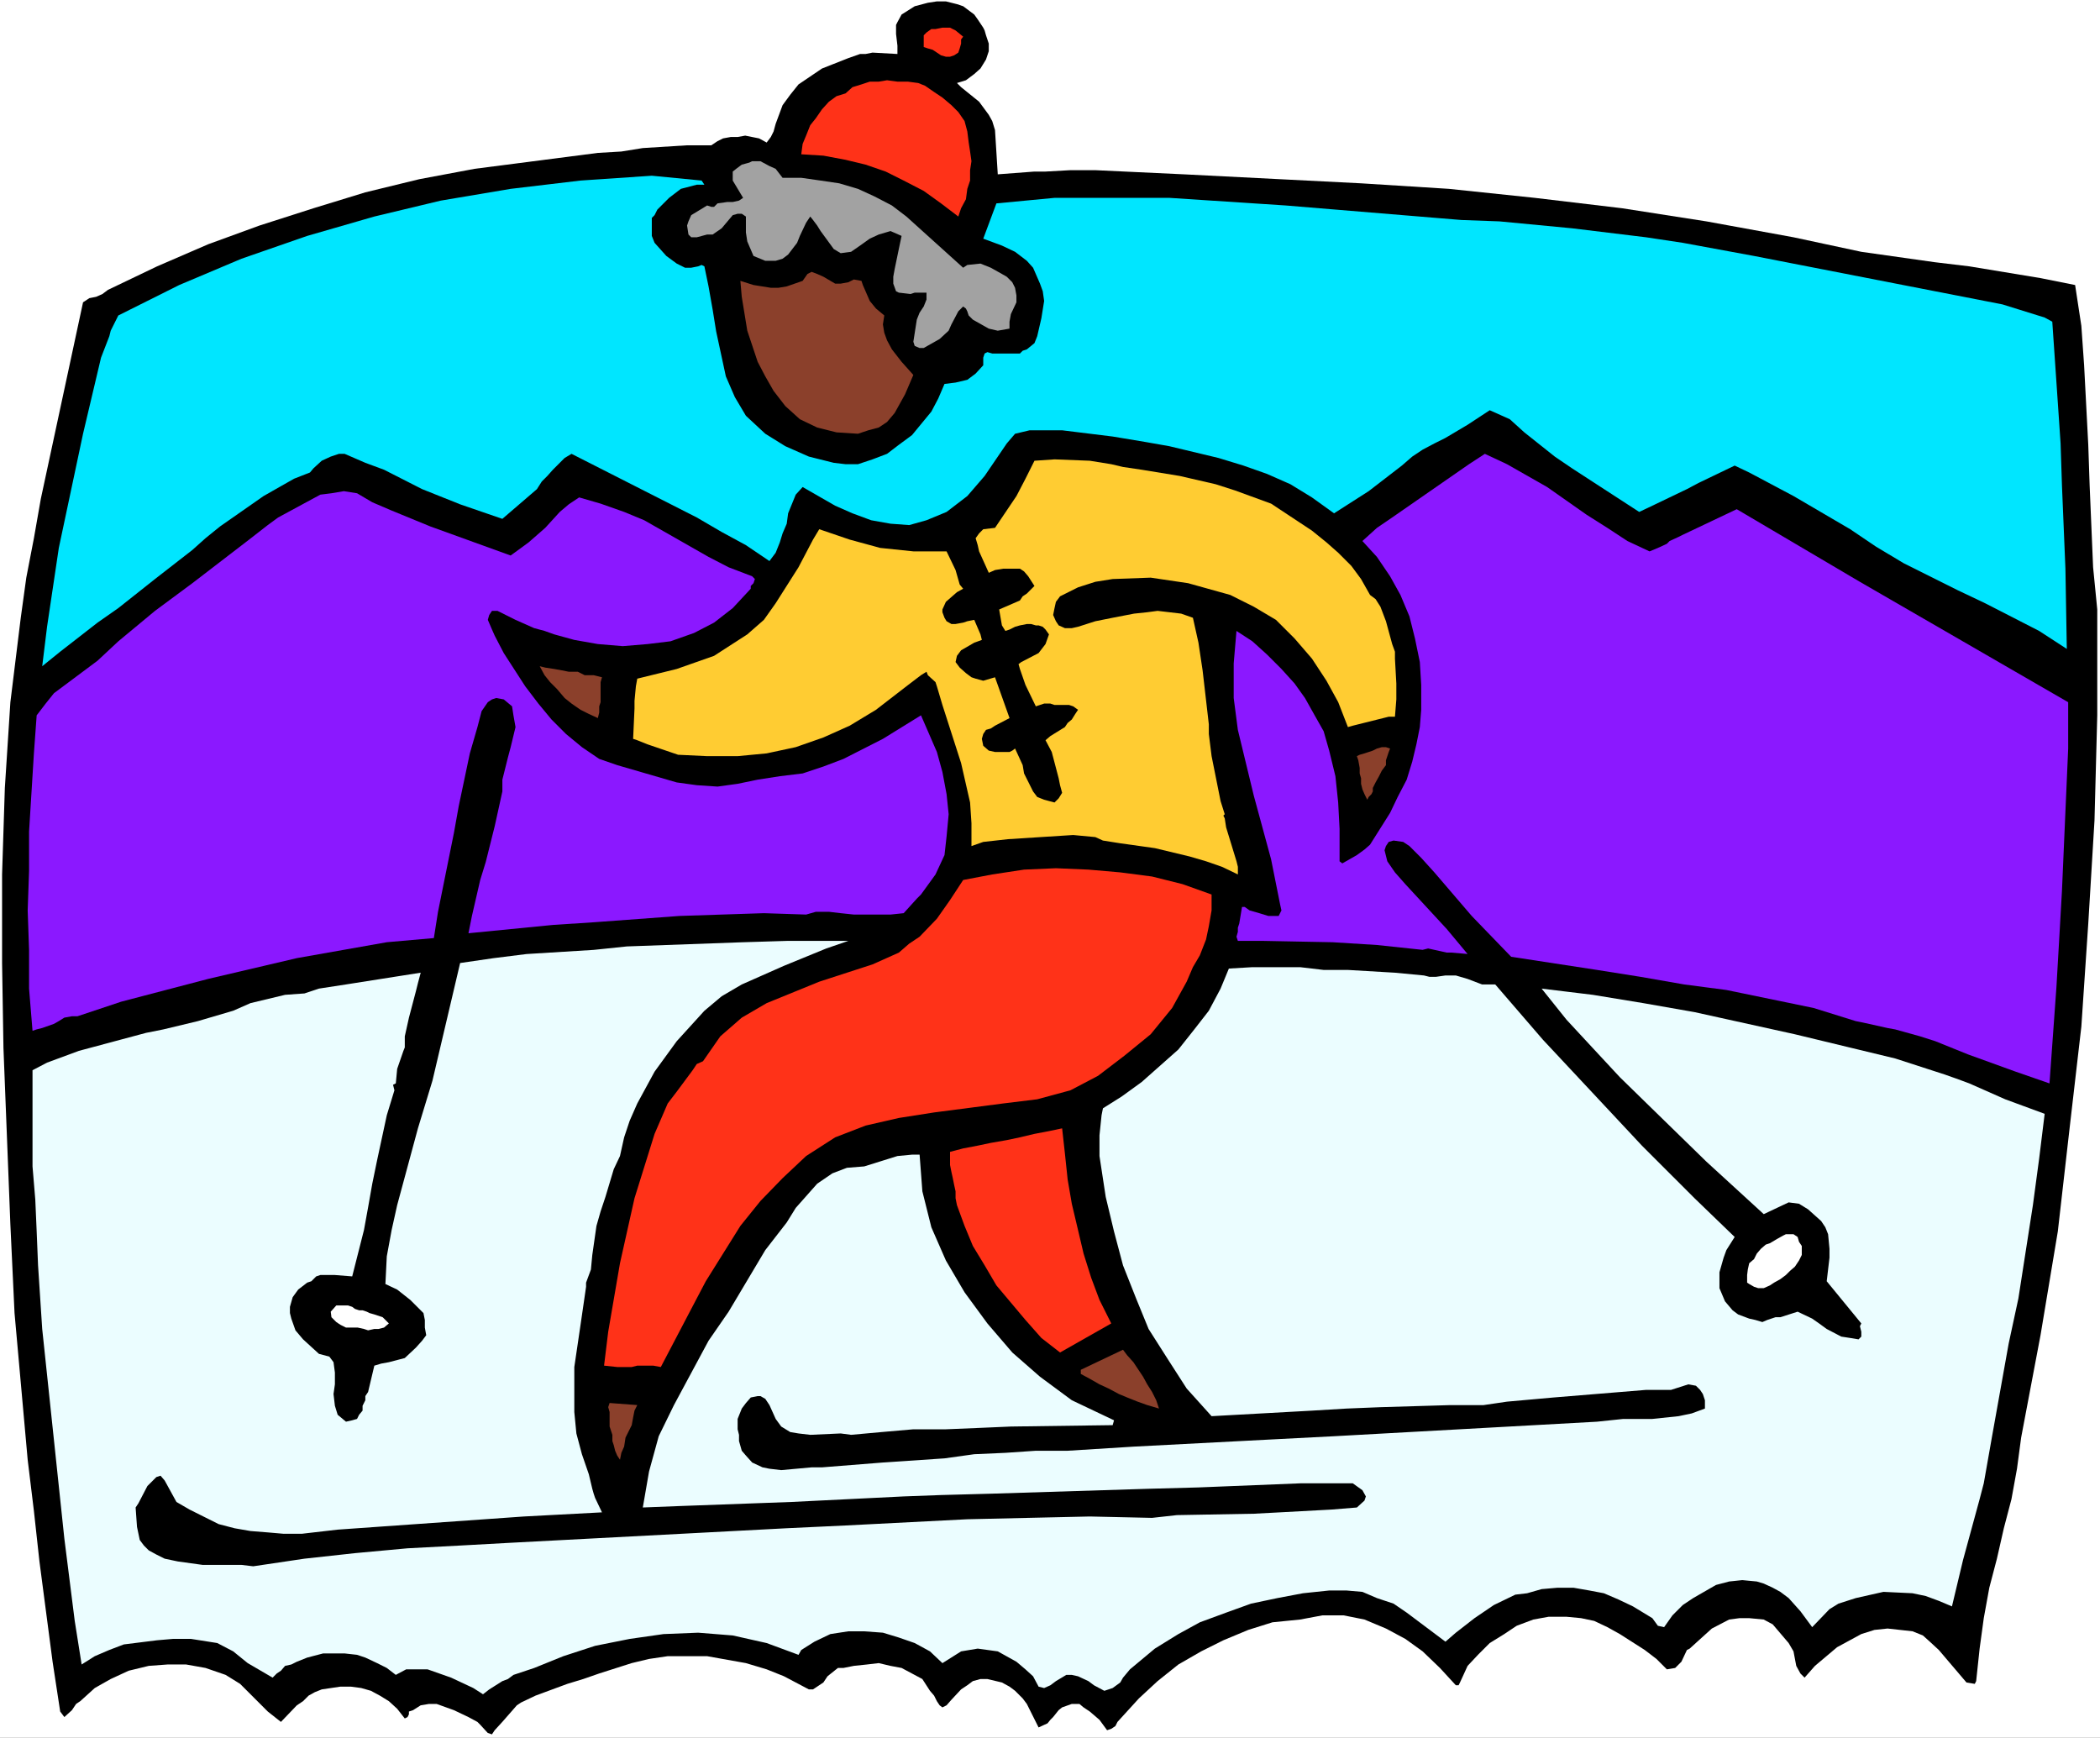 <?xml version="1.0" encoding="UTF-8" standalone="no"?>
<svg
   version="1.0"
   width="129.766mm"
   height="107.384mm"
   id="svg19"
   sodipodi:docname="Skier 75.wmf"
   xmlns:inkscape="http://www.inkscape.org/namespaces/inkscape"
   xmlns:sodipodi="http://sodipodi.sourceforge.net/DTD/sodipodi-0.dtd"
   xmlns="http://www.w3.org/2000/svg"
   xmlns:svg="http://www.w3.org/2000/svg">
  <rect width="100%" height="100%" fill="#333333" stroke="none"/>
  <sodipodi:namedview
     id="namedview19"
     pagecolor="#ffffff"
     bordercolor="#000000"
     borderopacity="0.25"
     inkscape:showpageshadow="2"
     inkscape:pageopacity="0.0"
     inkscape:pagecheckerboard="0"
     inkscape:deskcolor="#d1d1d1"
     inkscape:document-units="mm" />
  <defs
     id="defs1">
    <pattern
       id="WMFhbasepattern"
       patternUnits="userSpaceOnUse"
       width="6"
       height="6"
       x="0"
       y="0" />
  </defs>
  <path
     style="fill:#ffffff;fill-opacity:1;fill-rule:evenodd;stroke:none"
     d="M 0,405.861 H 490.455 V 0 H 0 Z"
     id="path1" />
  <path
     style="fill:#000000;fill-opacity:1;fill-rule:evenodd;stroke:none"
     d="m 111.504,402.145 -2.101,-1.131 -3.394,-1.616 -4.04,-1.454 h -1.778 l -1.939,0.323 -1.778,1.131 -0.97,0.323 v 0.646 l -0.323,0.646 -0.646,0.323 -1.778,-2.262 -1.939,-1.777 -2.101,-1.293 -2.101,-1.131 -2.262,-0.646 -2.424,-0.323 H 79.507 l -4.363,0.646 -1.616,0.646 -1.454,0.808 -1.293,1.293 -1.454,0.969 -3.717,3.878 -3.07,-2.424 -6.464,-6.463 -3.394,-2.1 -4.686,-1.616 -4.525,-0.808 h -4.363 l -4.363,0.323 -4.686,1.131 -4.202,1.939 -3.717,2.1 -3.394,3.07 -0.97,0.646 -0.97,1.454 -1.778,1.616 -0.97,-1.293 L 12.282,388.089 9.211,364.661 7.918,352.867 6.464,340.911 3.394,306.658 2.424,285.977 0.808,244.777 0.485,224.904 v -20.681 l 0.646,-20.196 1.293,-20.035 2.424,-19.711 1.293,-9.371 1.778,-9.209 1.616,-9.209 9.858,-45.886 1.454,-0.969 1.616,-0.323 1.454,-0.646 1.293,-0.969 11.474,-5.493 11.958,-5.17 11.958,-4.362 12.605,-4.039 12.12,-3.716 12.605,-3.07 12.928,-2.424 28.765,-3.716 5.494,-0.323 5.01,-0.808 10.342,-0.646 h 5.656 l 1.454,-0.969 1.293,-0.646 1.778,-0.323 h 1.616 l 1.778,-0.323 3.232,0.646 1.778,0.969 0.97,-1.293 0.646,-1.293 0.485,-1.777 1.616,-4.362 1.778,-2.424 1.939,-2.424 5.494,-3.716 6.141,-2.424 2.747,-0.969 h 1.293 l 1.616,-0.323 5.818,0.323 v -1.939 l -0.323,-2.747 V 5.816 l 0.323,-0.646 0.97,-1.777 3.07,-1.939 3.07,-0.808 2.101,-0.323 h 2.101 l 2.586,0.646 1.454,0.485 2.586,1.939 0.808,1.131 1.293,1.939 0.323,0.646 0.323,1.131 0.646,1.939 v 1.777 l -0.646,1.939 -1.293,2.1 -1.454,1.293 -1.939,1.454 -2.101,0.646 0.97,0.969 4.202,3.393 2.262,3.07 0.808,1.454 0.646,2.1 0.646,10.34 8.565,-0.646 h 2.586 l 5.818,-0.323 h 5.818 l 20.685,0.969 41.37,2.1 20.523,1.293 20.038,2.1 20.362,2.424 19.715,3.07 20.362,3.716 15.837,3.393 17.13,2.424 8.08,0.969 16.645,2.747 8.08,1.616 1.454,9.533 0.646,9.209 0.97,18.58 0.323,9.533 0.808,19.065 0.97,9.856 v 24.72 l -0.646,24.558 -1.454,24.074 -1.616,24.074 -2.747,23.751 -2.747,24.074 -4.04,24.235 -4.525,23.912 -0.97,7.271 -1.293,7.109 -1.778,6.786 -1.616,7.109 -1.778,6.786 -1.293,7.109 -0.97,7.109 -0.808,7.594 -0.323,0.646 -1.939,-0.323 -6.464,-7.594 -2.101,-1.939 -1.616,-1.454 -2.424,-0.969 -5.818,-0.646 -3.07,0.323 -3.07,0.969 -5.656,3.07 -5.171,4.362 -2.424,2.747 -0.97,-0.969 -0.97,-1.777 -0.646,-3.393 -1.131,-1.939 -3.717,-4.362 -2.101,-1.131 -3.394,-0.323 h -2.262 l -2.424,0.323 -4.04,2.1 -3.394,3.07 -1.778,1.616 -0.646,0.323 -1.293,2.747 -1.454,1.454 -1.939,0.323 -2.424,-2.424 -2.747,-2.1 -5.818,-3.716 -2.909,-1.616 -3.07,-1.454 -3.07,-0.646 -3.394,-0.323 h -4.202 l -3.555,0.646 -3.878,1.454 -2.909,1.939 -3.394,2.1 -2.747,2.747 -2.424,2.585 -1.778,3.878 -0.323,0.646 h -0.646 l -3.717,-4.039 -4.04,-3.878 -4.04,-2.908 -4.525,-2.424 -5.01,-2.1 -4.848,-0.969 h -5.01 l -5.171,0.969 -6.464,0.646 -5.656,1.777 -5.818,2.424 -5.171,2.585 -5.333,3.07 -4.848,3.878 -4.363,4.039 -5.01,5.493 -0.485,0.969 -0.97,0.646 -0.97,0.323 -1.778,-2.424 -2.262,-1.939 -1.454,-0.969 -0.97,-0.808 h -1.778 l -2.262,0.808 -0.808,0.646 -1.293,1.616 -0.646,0.646 -0.646,0.808 -2.101,0.969 -2.747,-5.493 -0.97,-1.293 -1.778,-1.777 -1.293,-0.969 -1.778,-0.969 -3.394,-0.808 h -1.616 l -1.778,0.485 -1.293,0.969 -1.454,0.969 -2.262,2.424 -1.131,1.293 -0.97,0.485 -0.646,-0.485 -0.646,-0.969 -0.646,-1.293 -0.97,-1.131 -1.778,-2.747 -2.424,-1.293 -2.424,-1.293 -2.586,-0.485 -2.747,-0.646 -2.747,0.323 -3.07,0.323 -2.424,0.485 h -1.293 l -2.424,1.939 -0.97,1.454 -2.424,1.616 h -0.97 l -5.818,-3.07 -4.04,-1.616 -4.848,-1.454 -9.05,-1.616 h -4.363 -4.848 l -4.363,0.646 -4.04,0.969 -7.595,2.424 -3.717,1.293 -3.717,1.131 -7.434,2.747 -3.394,1.616 -0.97,0.646 -3.394,3.878 -1.778,1.939 -0.646,0.969 -0.97,-0.323 -1.778,-1.939 z"
     id="path2" />
  <path
     style="fill:#ebfdff;fill-opacity:1;fill-rule:evenodd;stroke:none"
     d="m 92.435,391.159 -2.101,-1.616 -2.262,-1.131 -2.747,-1.293 -1.939,-0.646 -2.909,-0.323 h -5.01 l -3.717,0.969 -2.424,0.969 -1.293,0.646 -1.454,0.323 -0.97,1.131 -0.97,0.646 -0.97,0.969 -5.818,-3.393 -3.394,-2.747 -3.717,-1.939 -6.141,-0.969 h -4.202 l -3.717,0.323 -7.757,0.969 -3.394,1.293 -3.394,1.454 -3.07,1.939 L 17.453,378.556 15.029,359.33 9.858,310.374 8.888,295.51 8.565,287.593 8.242,280.161 7.595,272.405 v -15.026 -7.432 l 3.394,-1.777 7.434,-2.747 15.675,-4.201 4.04,-0.808 8.08,-1.939 8.242,-2.424 4.04,-1.777 8.08,-1.939 4.525,-0.323 3.394,-1.131 6.302,-0.969 17.453,-2.747 -0.646,2.424 -0.485,1.939 -1.616,6.14 -0.97,4.362 v 2.585 l -0.323,0.808 -1.454,4.201 -0.323,3.393 -0.646,0.323 0.323,1.293 -1.778,5.816 -2.262,10.502 -1.131,5.493 -0.97,5.493 -0.97,5.332 -2.747,10.825 -4.04,-0.323 h -2.424 -0.97 l -0.97,0.323 -1.131,1.131 -0.97,0.323 -2.101,1.616 -1.293,1.777 -0.646,2.262 v 1.454 l 0.323,1.293 0.97,2.747 1.778,2.1 3.717,3.393 2.424,0.646 0.97,1.293 0.323,2.424 v 2.747 l -0.323,2.262 0.323,2.747 0.646,2.1 1.939,1.616 1.454,-0.323 1.131,-0.323 0.485,-0.969 0.808,-0.969 v -1.131 l 0.646,-1.293 v -0.969 l 0.646,-0.969 1.454,-6.14 1.616,-0.485 1.778,-0.323 3.717,-0.969 2.586,-2.424 1.454,-1.616 0.97,-1.293 -0.323,-1.777 v -1.777 l -0.323,-1.616 -2.101,-2.1 -0.97,-0.969 -3.07,-2.424 -2.747,-1.293 0.323,-6.463 1.131,-6.14 1.293,-5.816 4.848,-17.934 3.394,-11.148 6.464,-27.467 7.757,-1.131 7.757,-0.969 15.675,-0.969 7.757,-0.808 26.826,-0.969 10.504,-0.323 h 3.394 10.989 l -5.171,1.777 -9.858,4.039 -9.858,4.362 -4.686,2.747 -4.04,3.393 -6.464,7.109 -5.171,7.109 -4.04,7.432 -1.778,4.039 -1.293,3.878 -0.97,4.362 -1.454,3.07 -1.939,6.463 -1.131,3.393 -0.97,3.393 -0.97,6.786 -0.323,3.393 -1.131,3.07 v 0.969 l -1.293,8.886 -1.454,9.856 v 10.502 l 0.485,5.009 1.293,4.847 1.616,4.686 0.808,3.393 0.323,1.131 0.323,0.969 1.616,3.393 -18.261,0.969 -43.47,3.07 -8.403,0.969 h -4.202 l -3.717,-0.323 -4.04,-0.323 -3.717,-0.646 -3.717,-0.969 -6.787,-3.393 -3.07,-1.777 -2.747,-5.009 -0.97,-1.131 -0.97,0.323 -2.101,2.1 -2.101,4.039 -0.646,0.969 0.323,4.524 0.646,3.07 0.97,1.293 1.131,1.131 1.778,0.969 1.939,0.969 3.07,0.646 5.818,0.808 h 9.05 l 2.747,0.323 11.958,-1.777 11.797,-1.293 12.282,-1.131 12.282,-0.646 11.797,-0.646 64.478,-3.393 13.736,-0.646 28.442,-1.454 14.221,-0.323 14.382,-0.323 14.544,0.323 5.818,-0.646 17.938,-0.323 6.141,-0.323 11.958,-0.646 5.979,-0.485 1.778,-1.616 0.323,-0.969 -0.808,-1.454 -2.262,-1.616 h -11.958 l -24.078,0.969 -11.958,0.323 -36.198,1.131 -11.958,0.323 -8.726,0.323 -26.179,1.293 -26.502,0.969 -8.242,0.323 1.454,-8.402 2.262,-8.24 3.555,-7.271 8.08,-15.026 4.686,-6.786 8.565,-14.38 5.01,-6.463 2.101,-3.393 5.01,-5.655 3.555,-2.424 3.394,-1.293 4.04,-0.323 7.757,-2.424 3.394,-0.323 h 1.778 l 0.646,8.563 2.101,8.402 3.394,7.755 4.363,7.432 5.333,7.271 5.818,6.786 6.464,5.655 7.434,5.493 9.858,4.686 -0.323,1.131 -23.755,0.323 -7.434,0.323 -7.757,0.323 h -7.595 l -7.434,0.646 -7.11,0.646 -2.424,-0.323 -7.11,0.323 -2.747,-0.323 -1.939,-0.323 -2.101,-1.293 -1.293,-1.777 -1.454,-3.231 -0.97,-1.454 -1.131,-0.646 h -0.646 l -1.616,0.323 -1.131,1.293 -0.97,1.293 -0.97,2.424 v 1.454 0.969 l 0.323,1.293 v 1.454 l 0.646,2.262 0.97,1.131 1.454,1.616 2.424,1.131 1.616,0.323 2.747,0.323 7.11,-0.646 h 2.424 l 14.221,-1.131 14.382,-0.969 6.949,-0.969 7.272,-0.323 7.11,-0.485 h 7.434 l 15.514,-0.969 31.027,-1.616 15.675,-0.808 61.408,-3.393 3.07,-0.323 3.07,-0.323 h 6.787 l 6.141,-0.646 3.07,-0.646 3.07,-1.131 v -1.939 l -0.485,-1.454 -0.646,-0.969 -0.97,-0.969 -1.778,-0.323 -4.04,1.293 h -5.818 l -21.654,1.777 -10.827,0.969 -5.494,0.808 h -7.757 l -16.322,0.485 -7.918,0.323 -8.08,0.485 -23.432,1.293 -5.818,-6.463 -4.363,-6.786 -4.525,-7.109 -2.909,-7.109 -3.07,-7.755 -2.101,-7.917 -1.939,-8.078 -1.454,-9.533 v -3.07 -1.777 l 0.485,-4.686 0.323,-1.616 4.363,-2.747 4.686,-3.393 8.565,-7.594 3.717,-4.686 3.394,-4.362 2.747,-5.17 1.939,-4.686 5.494,-0.323 h 5.494 5.656 l 5.494,0.646 h 5.656 l 10.989,0.646 6.787,0.646 1.293,0.323 h 1.454 l 2.262,-0.323 h 2.424 l 2.747,0.808 3.394,1.293 h 3.07 l 11.15,12.926 23.109,24.72 12.282,12.279 9.373,9.048 -1.939,3.07 -0.646,1.777 -0.97,3.393 v 1.616 2.1 l 1.293,3.07 1.778,2.1 1.293,0.969 2.586,0.969 1.454,0.323 1.616,0.485 1.131,-0.485 0.97,-0.323 0.97,-0.323 h 1.131 l 4.04,-1.293 3.394,1.616 1.616,1.131 1.778,1.293 3.394,1.777 2.101,0.323 1.939,0.323 0.646,-0.646 v -1.131 l -0.323,-1.293 0.323,-0.646 -8.08,-9.856 0.646,-5.493 v -2.1 l -0.323,-3.393 -0.646,-1.616 -0.97,-1.454 -3.07,-2.747 -2.101,-1.293 -2.424,-0.323 -5.818,2.747 -13.413,-12.279 -13.251,-12.926 -6.949,-6.786 -6.302,-6.786 -6.141,-6.624 -5.818,-7.271 11.958,1.454 11.797,1.939 11.958,2.1 23.432,5.17 23.432,5.655 11.474,3.716 2.747,0.969 3.07,1.131 8.403,3.716 9.211,3.393 -1.293,10.502 -1.454,10.825 -3.394,21.812 -2.262,10.502 -3.878,21.65 -1.939,10.987 -0.97,3.716 -3.878,14.218 -2.586,10.825 -3.07,-1.293 -3.07,-1.131 -3.07,-0.646 -6.787,-0.323 -6.464,1.454 -4.04,1.293 -2.101,1.293 -4.04,4.201 -2.747,-3.716 -2.747,-3.07 -1.939,-1.454 -1.778,-0.969 -2.101,-0.969 -1.616,-0.485 -3.394,-0.323 -3.07,0.323 -3.07,0.808 -5.333,3.07 -2.424,1.616 -2.424,2.424 -1.939,2.747 -1.454,-0.323 -1.293,-1.777 -4.525,-2.747 -3.394,-1.616 -3.394,-1.454 -3.394,-0.646 -3.717,-0.646 h -3.717 l -3.717,0.323 -3.394,0.969 -2.747,0.323 -5.01,2.424 -4.525,3.07 -4.363,3.393 -2.424,2.1 -9.05,-6.786 -3.07,-2.1 -3.878,-1.293 -3.394,-1.454 -3.717,-0.323 h -4.04 l -6.141,0.646 -5.979,1.131 -6.141,1.293 -5.818,2.1 -6.141,2.262 -5.01,2.747 -5.494,3.393 -4.848,4.039 -0.97,0.808 -1.616,1.939 -0.646,1.131 -1.778,1.293 -1.939,0.646 -2.424,-1.293 -1.293,-0.969 -2.424,-1.131 -1.454,-0.323 h -1.293 l -2.424,1.454 -1.293,0.969 -1.454,0.646 -1.293,-0.323 -1.293,-2.424 -1.778,-1.616 -2.101,-1.777 -4.363,-2.424 -4.686,-0.646 -3.878,0.646 -4.363,2.747 -2.909,-2.747 -3.555,-1.939 -3.717,-1.293 -3.717,-1.131 -4.363,-0.323 h -3.717 l -4.202,0.646 -3.717,1.777 -3.07,1.939 -0.646,1.131 -7.434,-2.747 -7.918,-1.777 -8.08,-0.646 -8.08,0.323 -7.918,1.131 -8.08,1.616 -7.434,2.424 -6.787,2.747 -4.848,1.616 -1.293,0.969 -1.293,0.485 -3.07,1.939 -1.454,1.131 -2.262,-1.454 -5.171,-2.424 -2.747,-0.969 -2.747,-0.969 H 97.606 94.859 Z"
     id="path3" />
  <path
     style="fill:#8b402b;fill-opacity:1;fill-rule:evenodd;stroke:none"
     d="m 142.369,332.024 v -1.293 -0.969 l -0.323,-1.131 0.323,-0.969 6.464,0.485 -0.646,1.293 -0.323,1.616 -0.323,1.777 -0.808,1.616 -0.646,1.293 -0.323,2.1 -0.646,1.454 -0.323,1.616 -0.646,-0.969 -0.485,-1.131 -0.323,-1.293 -0.323,-0.969 v -1.454 l -0.323,-0.969 -0.323,-0.969 z"
     id="path4" />
  <path
     style="fill:#8b402b;fill-opacity:1;fill-rule:evenodd;stroke:none"
     d="m 252.419,320.876 v -0.969 l 9.858,-4.686 0.97,1.293 1.454,1.616 0.97,1.454 1.293,1.939 0.97,1.777 1.131,1.777 0.97,1.939 0.646,1.939 -2.747,-0.808 -2.262,-0.808 -2.424,-0.969 -1.939,-0.808 -2.424,-1.293 -2.101,-0.969 -2.262,-1.293 z"
     id="path5" />
  <path
     style="fill:#ff3218;fill-opacity:1;fill-rule:evenodd;stroke:none"
     d="m 141.077,318.937 0.97,-7.917 2.747,-15.995 3.394,-15.187 4.686,-15.026 3.07,-7.109 2.101,-2.747 3.717,-5.009 0.97,-1.454 1.454,-0.646 4.04,-5.816 5.01,-4.362 5.818,-3.393 12.282,-5.009 6.464,-2.1 5.979,-1.939 6.141,-2.747 2.424,-2.1 2.424,-1.616 4.04,-4.201 3.07,-4.362 3.07,-4.686 6.787,-1.293 7.434,-1.131 7.434,-0.323 7.595,0.323 7.434,0.646 7.434,0.969 7.11,1.777 6.787,2.424 v 3.716 l -0.646,3.716 -0.646,3.07 -1.454,3.716 -1.616,2.747 -1.454,3.393 -3.394,6.14 -5.01,6.14 -6.141,5.009 -6.141,4.686 -6.464,3.393 -7.757,2.1 -7.918,0.969 -16.16,2.1 -8.242,1.293 -7.757,1.777 -7.11,2.747 -6.787,4.362 -5.494,5.17 -5.171,5.332 -4.686,5.816 -8.08,12.926 -3.394,6.463 -7.11,13.572 -1.778,-0.323 h -3.717 l -1.293,0.323 h -3.394 z"
     id="path6" />
  <path
     style="fill:#ff3218;fill-opacity:1;fill-rule:evenodd;stroke:none"
     d="m 223.493,281.453 -0.323,-1.616 v -1.616 l -0.323,-1.454 -0.323,-1.616 -0.323,-1.454 -0.323,-1.616 v -1.777 -1.293 l 3.07,-0.808 3.394,-0.646 3.07,-0.646 3.717,-0.646 3.07,-0.646 3.394,-0.808 3.394,-0.646 3.07,-0.646 0.646,5.816 0.646,6.14 0.97,5.655 1.454,6.14 1.293,5.493 1.778,5.655 1.939,5.17 2.747,5.493 -11.958,6.786 -4.363,-3.393 -3.717,-4.201 -3.394,-4.039 -3.394,-4.039 -2.747,-4.686 -2.747,-4.524 -1.939,-4.686 z"
     id="path7" />
  <path
     style="fill:#ffffff;fill-opacity:1;fill-rule:evenodd;stroke:none"
     d="m 77.245,306.335 1.293,-1.454 h 1.939 0.808 l 0.97,0.323 0.646,0.485 0.97,0.323 h 0.808 l 0.97,0.323 0.646,0.323 1.131,0.323 0.97,0.323 0.97,0.323 0.646,0.646 0.808,0.808 -1.131,0.969 -1.293,0.323 h -0.97 l -1.454,0.323 -0.97,-0.323 -1.454,-0.323 h -1.293 -1.454 l -1.293,-0.646 -0.97,-0.646 -1.131,-1.131 z"
     id="path8" />
  <path
     style="fill:#ffffff;fill-opacity:1;fill-rule:evenodd;stroke:none"
     d="m 408.04,299.549 v -1.777 l 0.162,-1.293 0.323,-1.454 1.131,-0.969 0.646,-1.293 0.97,-1.131 1.131,-0.969 0.97,-0.323 1.616,-0.969 1.454,-0.808 0.646,-0.323 h 0.97 0.808 l 0.97,0.646 0.323,1.131 0.646,0.969 v 0.969 1.131 l -0.646,1.293 -0.97,1.454 -1.131,0.969 -0.97,0.969 -1.293,0.969 -1.454,0.808 -0.97,0.646 -1.454,0.646 h -1.293 l -0.97,-0.323 -1.131,-0.646 z"
     id="path9" />
  <path
     style="fill:#8b18ff;fill-opacity:1;fill-rule:evenodd;stroke:none"
     d="m 448.439,242.03 -5.818,-1.616 -1.778,-0.323 -5.818,-1.293 -1.616,-0.323 -9.858,-3.07 -20.362,-4.201 -9.858,-1.293 -10.181,-1.777 -10.181,-1.616 -20.038,-3.07 -9.211,-9.533 -8.726,-10.179 -3.07,-3.393 -2.747,-2.747 -1.454,-0.969 -2.262,-0.323 -1.131,0.323 -0.646,0.969 -0.323,0.969 0.646,2.585 1.778,2.585 2.424,2.747 9.696,10.502 4.848,5.816 -3.717,-0.323 h -1.131 l -4.363,-0.969 -1.293,0.323 -10.666,-1.131 -10.342,-0.646 -16.645,-0.323 h -5.494 l -0.323,-0.969 0.323,-1.131 v -0.969 l 0.323,-0.969 0.646,-3.878 h 0.646 l 1.131,0.808 2.262,0.646 2.101,0.646 h 2.424 l 0.646,-1.293 -0.323,-1.454 -0.323,-1.616 -1.778,-8.886 -4.04,-14.864 -3.717,-15.349 -0.97,-7.432 v -8.078 l 0.646,-7.594 3.717,2.424 3.394,3.07 3.394,3.393 3.07,3.393 2.424,3.393 2.262,4.039 2.101,3.716 1.293,4.524 1.454,5.978 0.646,6.14 0.323,6.14 v 3.393 3.393 0.808 l 0.646,0.485 3.394,-1.939 1.778,-1.293 1.293,-1.131 4.686,-7.432 1.778,-3.716 2.101,-4.039 1.293,-4.201 0.97,-4.039 0.808,-4.039 0.323,-4.039 v -5.816 l -0.323,-5.332 -1.131,-5.493 -1.293,-5.17 -2.101,-5.009 -2.424,-4.362 -3.07,-4.524 -3.394,-3.716 3.394,-3.07 3.555,-2.424 17.938,-12.441 3.717,-2.424 5.171,2.424 9.373,5.332 9.211,6.463 4.848,3.07 4.686,3.07 5.171,2.424 1.939,-0.808 2.101,-0.969 0.646,-0.646 2.101,-0.969 0.97,-0.485 12.605,-5.978 28.765,16.965 48.642,28.113 v 10.825 l -0.97,22.135 -0.485,11.148 -0.646,11.31 -0.646,11.148 -1.616,22.458 -7.918,-2.747 -11.15,-4.039 -7.595,-3.07 z"
     id="path10" />
  <path
     style="fill:#8b18ff;fill-opacity:1;fill-rule:evenodd;stroke:none"
     d="m 7.595,240.738 -0.808,-9.856 v -9.048 l -0.323,-9.209 0.323,-9.209 v -9.209 l 1.131,-18.257 0.646,-8.886 2.101,-2.747 1.939,-2.424 10.181,-7.594 4.848,-4.524 8.565,-7.109 8.726,-6.463 13.251,-10.179 4.363,-3.393 2.424,-1.777 9.858,-5.332 2.586,-0.323 2.909,-0.485 3.07,0.485 3.555,2.1 4.525,1.939 9.05,3.716 18.746,6.786 4.202,-3.07 3.878,-3.393 3.394,-3.716 2.101,-1.777 2.424,-1.616 5.01,1.454 5.494,1.939 4.686,1.939 15.029,8.563 4.686,2.424 5.494,2.1 0.646,0.646 -0.323,0.969 -0.646,0.646 v 0.646 l -4.202,4.524 -4.363,3.393 -4.686,2.424 -5.494,1.939 -5.333,0.646 -5.818,0.485 -5.818,-0.485 -5.494,-0.969 -4.686,-1.293 -2.262,-0.808 -2.424,-0.646 -4.363,-1.939 -4.202,-2.1 h -1.293 l -0.646,0.969 -0.323,1.131 0.97,2.262 0.646,1.454 2.101,4.039 5.01,7.755 3.07,4.039 3.07,3.716 3.394,3.393 3.717,3.07 4.04,2.747 4.202,1.454 13.898,4.039 4.686,0.646 4.848,0.323 4.686,-0.646 4.686,-0.969 5.171,-0.808 5.333,-0.646 4.848,-1.616 4.686,-1.777 9.211,-4.686 8.888,-5.493 1.616,3.716 2.101,4.847 1.293,4.686 0.97,5.17 0.485,4.686 -0.485,5.17 -0.485,4.362 -2.101,4.524 -3.394,4.686 -0.97,0.969 -3.07,3.393 -3.07,0.323 h -2.747 -3.07 -2.747 l -3.07,-0.323 -2.747,-0.323 h -3.07 l -2.262,0.646 -9.858,-0.323 -19.715,0.646 -19.715,1.454 -9.858,0.646 -19.715,1.939 0.808,-4.039 1.939,-8.402 1.293,-4.201 2.101,-8.402 1.778,-8.078 v -2.747 l 1.293,-5.17 0.646,-2.424 1.131,-4.686 -0.485,-2.747 -0.323,-2.1 -1.939,-1.616 -1.778,-0.323 -0.97,0.323 -0.97,0.646 -1.454,2.1 -0.97,3.716 -1.778,6.14 -2.586,12.279 -1.131,6.301 -3.717,18.419 -0.97,6.14 -10.989,0.969 -21.008,3.716 -20.685,4.847 -20.362,5.332 -10.181,3.393 h -1.293 l -1.778,0.323 -1.293,0.808 -1.131,0.646 -2.747,0.969 -1.293,0.323 z"
     id="path11" />
  <path
     style="fill:#ffcc32;fill-opacity:1;fill-rule:evenodd;stroke:none"
     d="m 257.59,196.306 -1.778,-0.808 -5.171,-0.485 -15.19,0.969 -5.818,0.646 -2.747,0.969 v -5.332 l -0.323,-4.847 -2.101,-9.209 -4.363,-13.572 -1.293,-4.362 -0.323,-0.969 -1.778,-1.616 -0.323,-0.808 -1.293,0.808 -3.394,2.585 -7.11,5.493 -6.141,3.716 -6.141,2.747 -6.464,2.262 -6.787,1.454 -6.787,0.646 h -7.11 l -6.787,-0.323 -7.11,-2.424 -2.424,-0.969 -0.97,-0.323 0.323,-7.109 v -1.777 l 0.323,-3.393 0.323,-1.777 9.211,-2.262 8.726,-3.07 7.757,-5.009 3.878,-3.393 2.747,-3.878 5.333,-8.402 3.394,-6.463 1.454,-2.424 7.11,2.424 7.11,1.939 7.757,0.808 h 7.757 l 2.101,4.362 0.97,3.393 0.808,0.969 -1.454,0.808 -2.586,2.262 -0.808,1.777 v 0.646 l 0.485,1.293 0.485,0.808 1.131,0.646 h 0.97 l 1.778,-0.323 0.97,-0.323 1.616,-0.323 1.454,3.393 0.323,1.293 -1.778,0.646 -3.07,1.777 -0.97,1.293 -0.323,1.454 0.97,1.293 1.454,1.293 1.293,0.969 0.97,0.323 1.778,0.485 2.747,-0.808 3.394,9.533 -3.394,1.777 -0.97,0.646 -1.131,0.323 -0.646,0.969 -0.323,1.131 0.323,1.616 1.293,1.131 1.454,0.323 h 1.616 1.778 l 0.646,-0.323 0.646,-0.485 1.778,3.878 0.323,1.939 2.101,4.201 0.97,1.293 1.616,0.646 2.424,0.646 0.97,-0.969 0.808,-1.293 -0.485,-1.777 -0.323,-1.616 -1.616,-6.14 -1.454,-2.747 1.131,-0.969 3.394,-2.1 0.646,-0.969 0.97,-0.808 0.808,-1.293 0.646,-0.969 -1.131,-0.808 -0.97,-0.323 h -1.293 -2.101 l -0.97,-0.323 h -1.454 l -0.97,0.323 -0.97,0.323 -2.424,-5.009 -1.293,-3.716 -0.323,-1.131 0.646,-0.485 4.04,-2.1 1.616,-2.1 0.808,-2.262 -0.808,-1.131 -0.646,-0.646 -0.97,-0.323 h -0.646 l -1.131,-0.323 h -0.97 l -1.616,0.323 -1.131,0.323 -0.646,0.323 -0.646,0.323 -0.97,0.323 -0.808,-1.293 -0.646,-3.716 4.848,-2.1 0.646,-0.969 0.97,-0.646 1.778,-1.777 -1.454,-2.262 -0.97,-1.131 -0.97,-0.646 h -1.131 -2.747 l -1.939,0.323 -1.454,0.646 -2.262,-5.009 -0.323,-1.454 -0.485,-1.616 0.808,-1.131 0.97,-0.969 2.747,-0.323 5.01,-7.432 2.101,-4.039 2.101,-4.201 4.686,-0.323 8.242,0.323 5.01,0.808 2.747,0.646 4.363,0.646 8.888,1.454 8.403,1.939 4.525,1.454 8.403,3.07 9.534,6.301 3.394,2.747 2.747,2.424 3.07,3.07 2.262,3.07 2.101,3.716 1.293,0.969 1.131,1.777 1.293,3.393 1.454,5.332 0.646,1.777 v 1.616 l 0.323,5.816 v 3.716 l -0.323,4.039 h -1.454 l -8.403,2.1 -1.131,0.323 -2.262,-5.816 -2.747,-5.009 -3.394,-5.17 -4.04,-4.686 -4.363,-4.362 -5.171,-3.07 -5.494,-2.747 -9.858,-2.747 -4.363,-0.646 -4.363,-0.646 -8.888,0.323 -4.04,0.646 -4.04,1.293 -4.202,2.1 -0.97,1.293 -0.323,1.454 -0.323,1.616 0.646,1.454 0.646,0.969 1.454,0.646 h 1.616 l 1.454,-0.323 4.04,-1.293 4.04,-0.808 5.01,-0.969 3.07,-0.323 2.424,-0.323 2.747,0.323 2.747,0.323 2.747,0.969 1.293,5.816 0.97,6.463 1.454,12.602 v 2.262 l 0.646,5.17 2.101,10.502 0.97,3.07 -0.323,0.323 0.323,0.646 0.323,2.1 2.424,7.917 0.323,1.293 v 1.777 l -3.717,-1.777 -3.717,-1.293 -3.878,-1.131 -8.08,-1.939 -8.08,-1.131 z"
     id="path12" />
  <path
     style="fill:#8b402b;fill-opacity:1;fill-rule:evenodd;stroke:none"
     d="m 316.897,176.595 0.646,-0.323 1.131,-0.323 0.97,-0.323 0.97,-0.323 0.97,-0.485 1.131,-0.323 h 0.97 l 0.97,0.323 -0.323,0.808 -0.323,0.969 -0.323,0.969 v 1.131 l -0.97,1.293 -0.646,1.293 -0.808,1.454 -0.646,1.293 v 0.808 l -0.323,0.646 -0.646,0.646 -0.323,0.646 -0.646,-1.293 -0.485,-1.131 -0.323,-1.293 v -1.293 l -0.323,-1.131 v -1.293 l -0.323,-1.777 z"
     id="path13" />
  <path
     style="fill:#8b402b;fill-opacity:1;fill-rule:evenodd;stroke:none"
     d="m 126.048,155.591 1.293,0.323 2.101,0.323 1.778,0.323 1.616,0.323 h 2.101 l 1.616,0.808 h 2.101 l 1.939,0.485 -0.323,1.131 v 1.293 0.969 1.454 0.969 l -0.323,0.969 v 1.454 l -0.323,1.293 -2.101,-0.969 -1.939,-0.969 -2.101,-1.454 -1.616,-1.293 -1.778,-2.1 -1.616,-1.616 -1.293,-1.616 z"
     id="path14" />
  <path
     style="fill:#00e6ff;fill-opacity:1;fill-rule:evenodd;stroke:none"
     d="m 9.858,155.591 1.131,-9.209 2.747,-18.419 5.656,-26.659 4.202,-17.773 1.939,-5.009 0.323,-1.293 1.778,-3.555 14.221,-7.109 14.544,-6.14 15.352,-5.332 15.675,-4.524 15.514,-3.716 16.322,-2.747 16.322,-1.939 16.645,-1.131 11.635,1.131 0.646,0.969 h -1.778 l -3.717,0.969 -2.747,2.1 -2.747,2.747 -0.646,1.293 -0.646,0.646 v 1.131 3.07 l 0.646,1.616 2.747,3.07 2.424,1.777 1.939,0.969 h 1.454 l 1.616,-0.323 0.808,-0.323 0.646,0.323 0.97,4.686 0.97,5.493 0.808,5.009 2.262,10.502 2.101,4.847 2.586,4.362 4.525,4.201 4.686,2.908 5.494,2.424 5.818,1.454 2.747,0.323 h 2.909 l 3.394,-1.131 3.394,-1.293 2.747,-2.1 3.07,-2.262 4.525,-5.493 1.616,-3.07 1.454,-3.393 2.586,-0.323 2.747,-0.646 1.939,-1.454 1.778,-1.939 v -1.777 l 0.323,-0.969 0.646,-0.323 1.131,0.323 h 0.97 1.293 2.424 1.778 l 0.646,-0.646 0.97,-0.323 1.778,-1.454 0.646,-1.616 0.97,-4.201 0.646,-4.039 -0.323,-2.262 -0.646,-1.777 -1.616,-3.716 -1.454,-1.616 -2.747,-2.1 -3.07,-1.454 -4.363,-1.616 3.07,-8.24 13.574,-1.293 h 13.574 13.251 l 27.149,1.777 41.046,3.393 8.888,0.323 16.968,1.616 17.291,2.1 8.565,1.293 16.645,3.07 58.014,11.31 9.858,3.07 1.778,0.969 1.293,18.904 0.646,9.533 0.323,9.856 0.808,19.388 0.323,18.742 -6.464,-4.201 -12.605,-6.463 -6.464,-3.07 -12.605,-6.301 -6.464,-3.878 -5.979,-4.039 -13.251,-7.755 -10.342,-5.493 -3.394,-1.616 -8.403,4.039 -2.747,1.454 -8.08,3.878 -3.07,1.454 -15.675,-10.179 -4.04,-2.747 -7.11,-5.655 -3.394,-3.07 -4.686,-2.1 -5.171,3.393 -5.171,3.07 -2.586,1.293 -2.747,1.454 -2.424,1.616 -2.424,2.1 -7.757,5.978 -8.08,5.17 -5.171,-3.716 -5.01,-3.07 -5.494,-2.424 -5.494,-1.939 -5.818,-1.777 -11.474,-2.747 -5.494,-0.969 -7.757,-1.293 -11.797,-1.454 h -7.595 l -3.394,0.808 -1.939,2.262 -5.171,7.594 -4.04,4.686 -4.848,3.716 -4.686,1.939 -4.04,1.131 -4.363,-0.323 -4.525,-0.808 -4.363,-1.616 -4.04,-1.777 -7.595,-4.362 -1.616,1.777 -1.778,4.362 -0.323,2.424 -0.97,2.262 -0.646,2.1 -0.97,2.424 -1.454,1.939 -5.494,-3.716 -5.656,-3.07 -5.818,-3.393 -29.25,-14.864 -1.616,0.969 -2.747,2.747 -1.293,1.454 -1.293,1.293 -1.131,1.777 -8.08,6.947 -9.858,-3.393 -8.888,-3.555 -8.888,-4.524 -4.363,-1.616 -4.848,-2.1 H 79.184 l -0.97,0.323 -0.97,0.323 -2.101,0.969 -1.939,1.777 -0.808,0.969 -3.717,1.454 -7.11,4.039 -10.181,7.109 -3.394,2.747 -3.07,2.747 -8.726,6.786 -8.565,6.786 -4.848,3.393 -8.726,6.786 z"
     id="path15" />
  <path
     style="fill:#8b402b;fill-opacity:1;fill-rule:evenodd;stroke:none"
     d="m 183.416,94.841 -2.747,-3.555 -1.939,-3.393 -1.778,-3.393 -2.424,-7.271 -1.293,-7.917 -0.323,-3.716 3.07,0.969 4.04,0.646 h 1.778 l 1.939,-0.323 3.717,-1.293 1.131,-1.616 0.97,-0.485 1.293,0.485 1.454,0.646 2.747,1.616 h 1.293 l 1.778,-0.323 1.293,-0.646 1.778,0.323 0.323,0.969 1.616,3.716 1.454,1.777 1.939,1.616 -0.323,2.1 0.323,1.939 0.646,1.777 1.131,2.1 2.262,2.908 2.747,3.07 -1.939,4.524 -2.424,4.362 -1.778,2.1 -1.939,1.293 -2.424,0.646 -2.424,0.808 -5.01,-0.323 -4.525,-1.131 -4.04,-1.939 z"
     id="path16" />
  <path
     style="fill:#a2a2a2;fill-opacity:1;fill-rule:evenodd;stroke:none"
     d="m 213.312,79.815 0.808,-5.17 0.646,-1.616 0.97,-1.454 0.646,-1.616 v -1.616 h -2.747 l -0.97,0.323 -2.747,-0.323 -0.646,-0.323 -0.646,-1.777 v -1.616 l 0.323,-1.777 0.97,-4.686 0.646,-3.07 -2.586,-1.131 -2.747,0.808 -2.101,0.969 -2.262,1.616 -2.101,1.454 -2.424,0.323 -1.616,-0.969 -3.07,-4.201 -0.808,-1.293 -0.97,-1.293 -0.646,-0.808 -0.97,1.454 -1.454,3.07 -0.646,1.616 -2.101,2.747 -1.293,0.969 -1.616,0.485 h -1.454 -0.97 l -2.747,-1.131 -1.454,-3.393 -0.323,-2.1 v -2.262 -1.454 l -0.97,-0.646 h -0.97 l -1.131,0.323 -2.586,3.07 -2.101,1.454 h -1.293 l -2.424,0.646 h -1.293 l -0.646,-0.646 -0.323,-2.1 0.323,-0.969 0.646,-1.454 3.717,-2.262 0.97,0.323 h 0.646 l 0.808,-0.808 2.262,-0.323 h 1.293 l 1.454,-0.323 0.97,-0.646 -2.424,-4.039 v -2.1 l 0.808,-0.646 1.293,-0.969 1.778,-0.485 0.646,-0.323 h 1.939 l 2.101,1.131 1.454,0.646 1.616,2.1 h 4.363 l 4.525,0.646 4.363,0.646 4.363,1.293 3.878,1.777 4.04,2.1 3.394,2.585 13.251,11.956 0.97,-0.646 3.07,-0.323 2.424,0.969 2.586,1.454 1.131,0.646 1.293,1.293 0.646,1.293 0.323,1.777 v 1.616 l -1.293,2.747 -0.323,1.777 v 1.616 l -2.747,0.485 -2.101,-0.485 -3.717,-2.1 -0.97,-0.969 -0.323,-0.969 -0.323,-0.646 -0.646,-0.485 -1.131,1.131 -1.616,3.07 -0.646,1.454 -2.101,1.939 -3.717,2.1 h -0.97 l -1.131,-0.485 z"
     id="path17" />
  <path
     style="fill:#ff3218;fill-opacity:1;fill-rule:evenodd;stroke:none"
     d="m 187.133,36.03 0.323,-2.424 0.808,-1.939 0.97,-2.424 1.293,-1.616 1.454,-2.1 1.616,-1.777 1.778,-1.293 2.101,-0.646 1.616,-1.454 2.101,-0.646 1.939,-0.646 h 2.101 l 1.939,-0.323 2.424,0.323 h 2.424 l 2.424,0.323 1.616,0.646 2.101,1.454 1.939,1.293 2.101,1.777 1.616,1.616 1.454,2.1 0.646,2.424 0.323,2.585 0.323,2.1 0.323,2.262 -0.323,2.1 v 2.424 l -0.646,1.939 -0.323,2.424 -1.131,2.1 -0.646,1.939 -4.04,-3.07 -4.04,-2.908 -4.686,-2.424 -4.202,-2.1 -4.686,-1.616 -4.686,-1.131 -5.171,-0.969 z"
     id="path18" />
  <path
     style="fill:#ff3218;fill-opacity:1;fill-rule:evenodd;stroke:none"
     d="M 215.736,9.209 V 8.24 l 0.646,-0.646 1.131,-0.808 h 0.97 l 1.616,-0.323 h 1.778 l 1.293,0.646 1.778,1.454 -0.485,0.646 v 0.969 l -0.323,1.131 -0.323,0.969 -0.97,0.646 -0.97,0.323 h -0.97 l -1.131,-0.323 -0.97,-0.646 -0.97,-0.646 -1.131,-0.323 -0.97,-0.323 z"
     id="path19" />
</svg>
